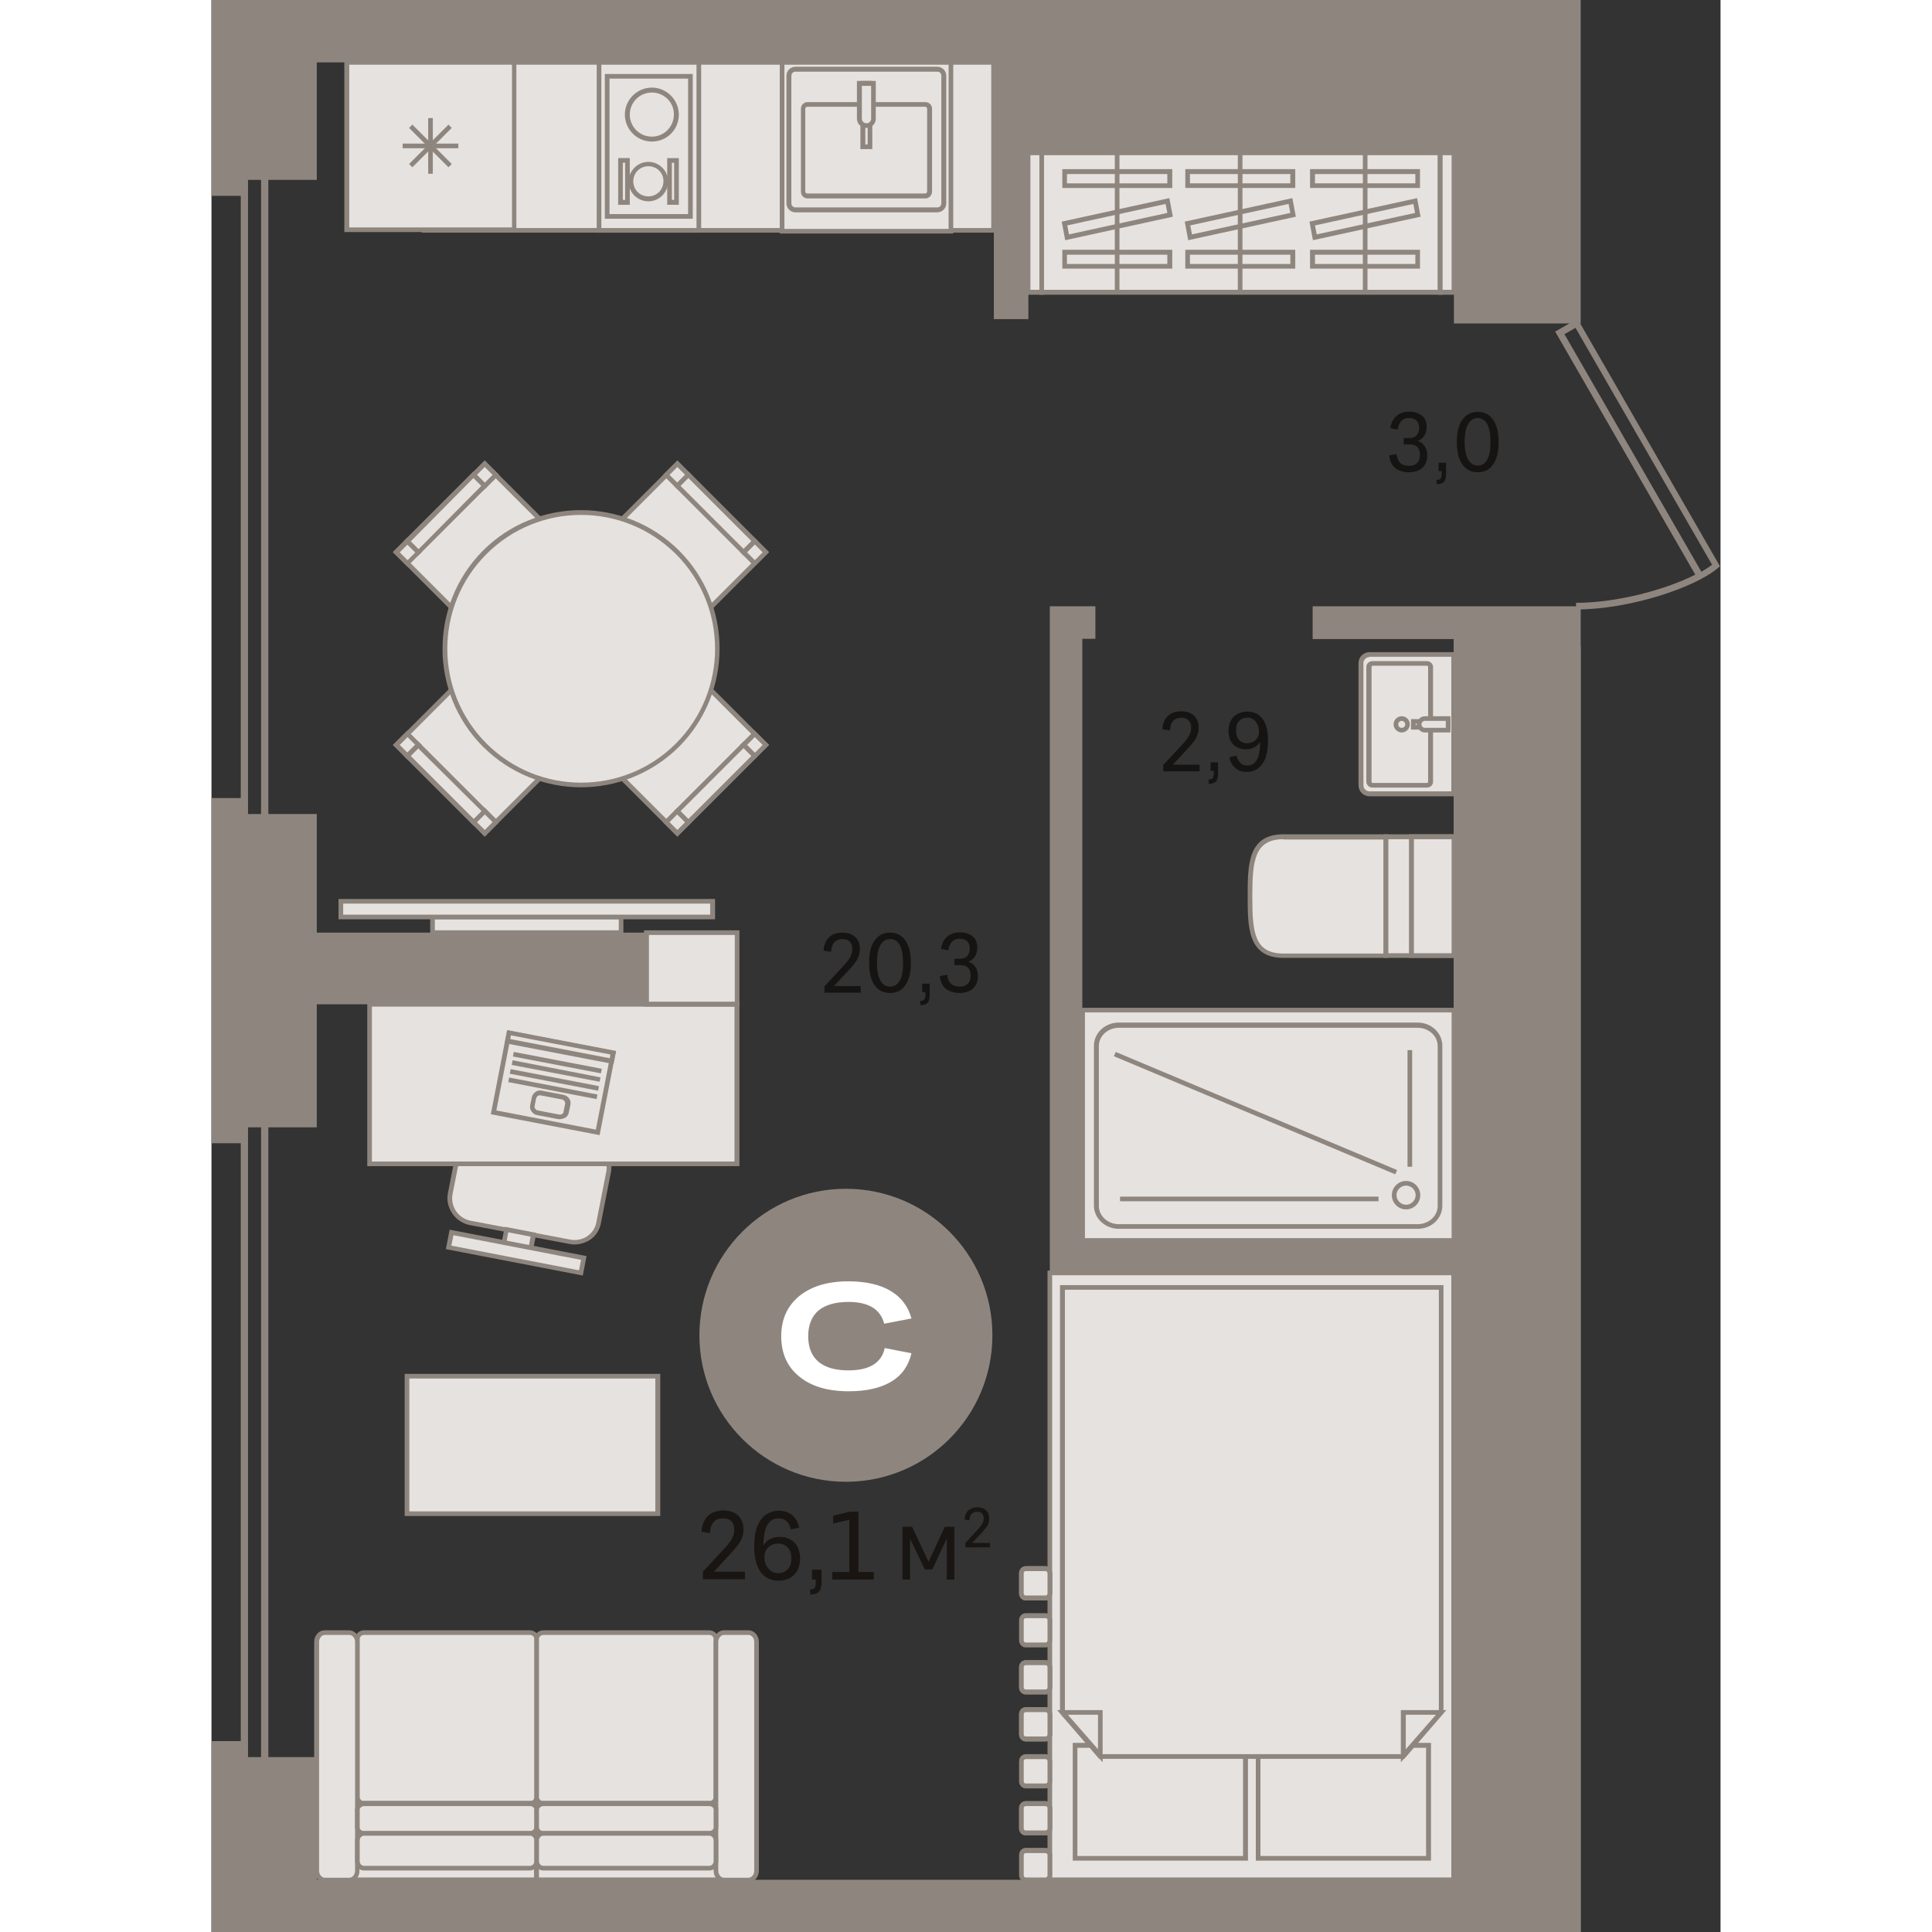 <?xml version="1.0" encoding="utf-8"?>
<!-- Generator: Adobe Illustrator 24.1.2, SVG Export Plug-In . SVG Version: 6.00 Build 0)  -->
<svg version="1.1" id="Слой_1" xmlns="http://www.w3.org/2000/svg" xmlns:xlink="http://www.w3.org/1999/xlink" x="0px" y="0px"
	 viewBox="0 0 520.2 666" style="enable-background:new 0 0 520.2 666;" xml:space="preserve" width="200" height="200">
<rect x="0" y="0" width="520.2" height="666" fill="#333333" stroke="none"/>
<g>
	<rect x="47.7" y="608.9" style="fill-rule:evenodd;clip-rule:evenodd;fill:#E5E2DF;" width="64.3" height="39.1"/>
	<path style="fill-rule:evenodd;clip-rule:evenodd;fill:#8E867E;" d="M48.5,647.2h62.7v-37.5H48.5V647.2L48.5,647.2z M112.9,648.9
		h-66v-40.7h66V648.9z"/>
	<rect x="112.1" y="608.9" style="fill-rule:evenodd;clip-rule:evenodd;fill:#E5E2DF;" width="64.3" height="39.1"/>
	<path style="fill-rule:evenodd;clip-rule:evenodd;fill:#8E867E;" d="M112.9,647.2h62.7v-37.5h-62.7V647.2L112.9,647.2z
		 M177.2,648.9h-66v-40.7h66V648.9z"/>
	<path style="fill-rule:evenodd;clip-rule:evenodd;fill:#E5E2DF;" d="M52.6,562.8h57.2c1.3,0,2.3,1,2.3,2.2v54.5
		c0,1.2-1,2.2-2.3,2.2H52.6c-1.3,0-2.3-1-2.3-2.2V565C50.2,563.8,51.3,562.8,52.6,562.8z"/>
	<path style="fill-rule:evenodd;clip-rule:evenodd;fill:#8E867E;" d="M52.6,563.6c-0.8,0-1.5,0.6-1.5,1.4v54.5
		c0,0.8,0.7,1.4,1.5,1.4h57.2c0.8,0,1.5-0.6,1.5-1.4V565c0-0.8-0.7-1.4-1.5-1.4H52.6L52.6,563.6z M109.7,622.6H52.6
		c-1.7,0-3.1-1.4-3.1-3V565c0-1.7,1.4-3,3.1-3h57.2c1.7,0,3.1,1.4,3.1,3v54.5C112.9,621.2,111.5,622.6,109.7,622.6z"/>
	<path style="fill-rule:evenodd;clip-rule:evenodd;fill:#E5E2DF;" d="M171.6,562.8h-57.2c-1.3,0-2.3,1-2.3,2.2v54.5
		c0,1.2,1,2.2,2.3,2.2h57.2c1.3,0,2.3-1,2.3-2.2V565C173.9,563.8,172.8,562.8,171.6,562.8z"/>
	<path style="fill-rule:evenodd;clip-rule:evenodd;fill:#8E867E;" d="M114.4,563.6c-0.8,0-1.5,0.6-1.5,1.4v54.5
		c0,0.8,0.7,1.4,1.5,1.4h57.2c0.8,0,1.5-0.6,1.5-1.4V565c0-0.8-0.7-1.4-1.5-1.4H114.4L114.4,563.6z M171.6,622.6h-57.2
		c-1.7,0-3.1-1.4-3.1-3V565c0-1.7,1.4-3,3.1-3h57.2c1.7,0,3.1,1.4,3.1,3v54.5C174.7,621.2,173.3,622.6,171.6,622.6z"/>
	<path style="fill-rule:evenodd;clip-rule:evenodd;fill:#E5E2DF;" d="M47.4,562.8h-8.4c-1.5,0-2.8,1.4-2.8,3.2v78.9
		c0,1.8,1.3,3.2,2.8,3.2h8.4c1.5,0,2.8-1.4,2.8-3.2V566C50.2,564.2,49,562.8,47.4,562.8z"/>
	<path style="fill-rule:evenodd;clip-rule:evenodd;fill:#8E867E;" d="M39.1,563.6c-1.1,0-2,1.1-2,2.4v78.9c0,1.3,0.9,2.4,2,2.4h8.4
		c1.1,0,2-1.1,2-2.4V566c0-1.3-0.9-2.4-2-2.4H39.1L39.1,563.6z M47.4,648.9h-8.4c-2,0-3.6-1.8-3.6-4V566c0-2.2,1.6-4,3.6-4h8.4
		c2,0,3.6,1.8,3.6,4v78.9C51.1,647.1,49.4,648.9,47.4,648.9z"/>
	<path style="fill-rule:evenodd;clip-rule:evenodd;fill:#E5E2DF;" d="M176.7,562.8h8.4c1.5,0,2.8,1.4,2.8,3.2v78.9
		c0,1.8-1.3,3.2-2.8,3.2h-8.4c-1.5,0-2.8-1.4-2.8-3.2V566C173.9,564.2,175.1,562.8,176.7,562.8z"/>
	<path style="fill-rule:evenodd;clip-rule:evenodd;fill:#8E867E;" d="M176.7,563.6c-1.1,0-2,1.1-2,2.4v78.9c0,1.3,0.9,2.4,2,2.4h8.4
		c1.1,0,2-1.1,2-2.4V566c0-1.3-0.9-2.4-2-2.4H176.7L176.7,563.6z M185.1,648.9h-8.4c-2,0-3.6-1.8-3.6-4V566c0-2.2,1.6-4,3.6-4h8.4
		c2,0,3.6,1.8,3.6,4v78.9C188.7,647.1,187.1,648.9,185.1,648.9z"/>
	<path style="fill-rule:evenodd;clip-rule:evenodd;fill:#E5E2DF;" d="M50.2,623.8v6.2c0,1.1,1,2.1,2.3,2.1h57.2
		c1.3,0,2.3-0.9,2.3-2.1v-6.2c0-1.1-1-2.1-2.3-2.1H52.6C51.3,621.7,50.2,622.7,50.2,623.8z"/>
	<path style="fill-rule:evenodd;clip-rule:evenodd;fill:#8E867E;" d="M52.6,622.6c-0.8,0-1.5,0.6-1.5,1.2v6.2c0,0.7,0.7,1.2,1.5,1.2
		h57.2c0.8,0,1.5-0.6,1.5-1.2v-6.2c0-0.7-0.7-1.2-1.5-1.2H52.6L52.6,622.6z M109.7,632.8H52.6c-1.7,0-3.1-1.3-3.1-2.9v-6.2
		c0-1.6,1.4-2.9,3.1-2.9h57.2c1.7,0,3.1,1.3,3.1,2.9v6.2C112.9,631.6,111.5,632.8,109.7,632.8z"/>
	<path style="fill-rule:evenodd;clip-rule:evenodd;fill:#E5E2DF;" d="M173.9,623.8v6.2c0,1.1-1,2.1-2.3,2.1h-57.2
		c-1.3,0-2.3-0.9-2.3-2.1v-6.2c0-1.1,1-2.1,2.3-2.1h57.2C172.8,621.7,173.9,622.7,173.9,623.8z"/>
	<path style="fill-rule:evenodd;clip-rule:evenodd;fill:#8E867E;" d="M114.4,622.6c-0.8,0-1.5,0.6-1.5,1.2v6.2
		c0,0.7,0.7,1.2,1.5,1.2h57.2c0.8,0,1.5-0.6,1.5-1.2v-6.2c0-0.7-0.7-1.2-1.5-1.2H114.4L114.4,622.6z M171.6,632.8h-57.2
		c-1.7,0-3.1-1.3-3.1-2.9v-6.2c0-1.6,1.4-2.9,3.1-2.9h57.2c1.7,0,3.1,1.3,3.1,2.9v6.2C174.7,631.6,173.3,632.8,171.6,632.8z"/>
	<path style="fill-rule:evenodd;clip-rule:evenodd;fill:#E5E2DF;" d="M50.2,634.4v7.2c0,1.3,1,2.4,2.3,2.4h57.2
		c1.3,0,2.3-1.1,2.3-2.4v-7.2c0-1.3-1-2.4-2.3-2.4H52.6C51.3,632,50.2,633.1,50.2,634.4z"/>
	<path style="fill-rule:evenodd;clip-rule:evenodd;fill:#8E867E;" d="M52.6,632.8c-0.8,0-1.5,0.7-1.5,1.6v7.2c0,0.9,0.7,1.6,1.5,1.6
		h57.2c0.8,0,1.5-0.7,1.5-1.6v-7.2c0-0.9-0.7-1.6-1.5-1.6H52.6L52.6,632.8z M109.7,644.8H52.6c-1.7,0-3.1-1.4-3.1-3.2v-7.2
		c0-1.8,1.4-3.2,3.1-3.2h57.2c1.7,0,3.1,1.4,3.1,3.2v7.2C112.9,643.3,111.5,644.8,109.7,644.8z"/>
	<path style="fill-rule:evenodd;clip-rule:evenodd;fill:#E5E2DF;" d="M173.9,634.4v7.2c0,1.3-1,2.4-2.3,2.4h-57.2
		c-1.3,0-2.3-1.1-2.3-2.4v-7.2c0-1.3,1-2.4,2.3-2.4h57.2C172.8,632,173.9,633.1,173.9,634.4z"/>
	<path style="fill-rule:evenodd;clip-rule:evenodd;fill:#8E867E;" d="M114.4,632.8c-0.8,0-1.5,0.7-1.5,1.6v7.2
		c0,0.9,0.7,1.6,1.5,1.6h57.2c0.8,0,1.5-0.7,1.5-1.6v-7.2c0-0.9-0.7-1.6-1.5-1.6H114.4L114.4,632.8z M171.6,644.8h-57.2
		c-1.7,0-3.1-1.4-3.1-3.2v-7.2c0-1.8,1.4-3.2,3.1-3.2h57.2c1.7,0,3.1,1.4,3.1,3.2v7.2C174.7,643.3,173.3,644.8,171.6,644.8z"/>
	
		<rect x="139.1" y="235.3" transform="matrix(0.707 -0.707 0.707 0.707 -134.556 188.765)" style="fill-rule:evenodd;clip-rule:evenodd;fill:#E5E2DF;" width="43" height="43"/>
	<path style="fill-rule:evenodd;clip-rule:evenodd;fill:#8E867E;" d="M131.3,256.8l29.3,29.3l29.3-29.3l-29.3-29.3L131.3,256.8
		L131.3,256.8z M160.6,288.4L129,256.8l31.6-31.6l31.6,31.6L160.6,288.4z"/>
	
		<rect x="184.5" y="254.1" transform="matrix(0.707 -0.707 0.707 0.707 -126.749 207.551)" style="fill-rule:evenodd;clip-rule:evenodd;fill:#E5E2DF;" width="5.4" height="5.4"/>
	<path style="fill-rule:evenodd;clip-rule:evenodd;fill:#8E867E;" d="M184.6,256.8l2.7,2.7l2.7-2.7l-2.7-2.7L184.6,256.8
		L184.6,256.8z M187.2,261.8l-5-5l5-5l5,5L187.2,261.8z"/>
	
		<rect x="157.9" y="280.7" transform="matrix(0.707 -0.707 0.707 0.707 -153.4 196.611)" style="fill-rule:evenodd;clip-rule:evenodd;fill:#E5E2DF;" width="5.4" height="5.4"/>
	<path style="fill-rule:evenodd;clip-rule:evenodd;fill:#8E867E;" d="M157.9,283.4l2.7,2.7l2.7-2.7l-2.7-2.7L157.9,283.4
		L157.9,283.4z M160.6,288.4l-5-5l5-5l5,5L160.6,288.4z"/>
	
		<rect x="157.8" y="267.4" transform="matrix(0.707 -0.707 0.707 0.707 -140.072 202.082)" style="fill-rule:evenodd;clip-rule:evenodd;fill:#E5E2DF;" width="32.3" height="5.4"/>
	<path style="fill-rule:evenodd;clip-rule:evenodd;fill:#8E867E;" d="M161.7,279.6l2.7,2.7l21.7-21.7l-2.7-2.7L161.7,279.6
		L161.7,279.6z M164.4,284.6l-5-5l24-24l5,5L164.4,284.6z"/>
	
		<rect x="139.1" y="168.9" transform="matrix(0.707 -0.707 0.707 0.707 -87.583 169.309)" style="fill-rule:evenodd;clip-rule:evenodd;fill:#E5E2DF;" width="43" height="43"/>
	<path style="fill-rule:evenodd;clip-rule:evenodd;fill:#8E867E;" d="M131.3,190.4l29.3,29.3l29.3-29.3l-29.3-29.3L131.3,190.4
		L131.3,190.4z M160.6,222L129,190.4l31.6-31.6l31.6,31.6L160.6,222z"/>
	
		<rect x="157.9" y="161.1" transform="matrix(0.707 -0.707 0.707 0.707 -68.751 161.518)" style="fill-rule:evenodd;clip-rule:evenodd;fill:#E5E2DF;" width="5.4" height="5.4"/>
	<path style="fill-rule:evenodd;clip-rule:evenodd;fill:#8E867E;" d="M157.9,163.7l2.7,2.7l2.7-2.7l-2.7-2.7L157.9,163.7
		L157.9,163.7z M160.6,168.7l-5-5l5-5l5,5L160.6,168.7z"/>
	
		<rect x="184.5" y="187.7" transform="matrix(0.707 -0.707 0.707 0.707 -79.782 188.168)" style="fill-rule:evenodd;clip-rule:evenodd;fill:#E5E2DF;" width="5.4" height="5.4"/>
	<path style="fill-rule:evenodd;clip-rule:evenodd;fill:#8E867E;" d="M184.6,190.4l2.7,2.7l2.7-2.7l-2.7-2.7L184.6,190.4
		L184.6,190.4z M187.2,195.3l-5-5l5-5l5,5L187.2,195.3z"/>
	
		<rect x="171.2" y="160.9" transform="matrix(0.707 -0.707 0.707 0.707 -74.267 174.831)" style="fill-rule:evenodd;clip-rule:evenodd;fill:#E5E2DF;" width="5.4" height="32.3"/>
	<path style="fill-rule:evenodd;clip-rule:evenodd;fill:#8E867E;" d="M161.7,167.5l21.7,21.7l2.7-2.7l-21.7-21.7L161.7,167.5
		L161.7,167.5z M183.4,191.5l-24-24l5-5l24,24L183.4,191.5z"/>
	
		<rect x="72.6" y="168.9" transform="matrix(0.707 -0.707 0.707 0.707 -107.041 122.338)" style="fill-rule:evenodd;clip-rule:evenodd;fill:#E5E2DF;" width="43" height="43"/>
	<path style="fill-rule:evenodd;clip-rule:evenodd;fill:#8E867E;" d="M64.9,190.4l29.3,29.3l29.3-29.3l-29.3-29.3L64.9,190.4
		L64.9,190.4z M94.2,222l-31.6-31.6l31.6-31.6l31.6,31.6L94.2,222z"/>
	
		<rect x="91.5" y="161.1" transform="matrix(0.707 -0.707 0.707 0.707 -88.208 114.533)" style="fill-rule:evenodd;clip-rule:evenodd;fill:#E5E2DF;" width="5.4" height="5.4"/>
	<path style="fill-rule:evenodd;clip-rule:evenodd;fill:#8E867E;" d="M91.5,163.7l2.7,2.7l2.7-2.7l-2.7-2.7L91.5,163.7L91.5,163.7z
		 M94.2,168.7l-5-5l5-5l5,5L94.2,168.7z"/>
	
		<rect x="64.8" y="187.7" transform="matrix(0.707 -0.707 0.707 0.707 -114.817 103.454)" style="fill-rule:evenodd;clip-rule:evenodd;fill:#E5E2DF;" width="5.4" height="5.4"/>
	<path style="fill-rule:evenodd;clip-rule:evenodd;fill:#8E867E;" d="M64.9,190.4l2.7,2.7l2.7-2.7l-2.7-2.7L64.9,190.4L64.9,190.4z
		 M67.5,195.3l-5-5l5-5l5,5L67.5,195.3z"/>
	
		<rect x="64.7" y="174.4" transform="matrix(0.707 -0.707 0.707 0.707 -101.523 109.017)" style="fill-rule:evenodd;clip-rule:evenodd;fill:#E5E2DF;" width="32.3" height="5.4"/>
	<path style="fill-rule:evenodd;clip-rule:evenodd;fill:#8E867E;" d="M68.7,186.6l2.7,2.7L93,167.5l-2.7-2.7L68.7,186.6L68.7,186.6z
		 M71.3,191.5l-5-5l24-24l5,5L71.3,191.5z"/>
	
		<rect x="72.6" y="235.3" transform="matrix(0.707 -0.707 0.707 0.707 -154.013 141.792)" style="fill-rule:evenodd;clip-rule:evenodd;fill:#E5E2DF;" width="43" height="43"/>
	<path style="fill-rule:evenodd;clip-rule:evenodd;fill:#8E867E;" d="M64.9,256.8l29.3,29.3l29.3-29.3l-29.3-29.3L64.9,256.8
		L64.9,256.8z M94.2,288.4l-31.6-31.6l31.6-31.6l31.6,31.6L94.2,288.4z"/>
	
		<rect x="64.8" y="254.1" transform="matrix(0.707 -0.707 0.707 0.707 -161.779 122.9)" style="fill-rule:evenodd;clip-rule:evenodd;fill:#E5E2DF;" width="5.4" height="5.4"/>
	<path style="fill-rule:evenodd;clip-rule:evenodd;fill:#8E867E;" d="M64.9,256.8l2.7,2.7l2.7-2.7l-2.7-2.7L64.9,256.8L64.9,256.8z
		 M67.5,261.8l-5-5l5-5l5,5L67.5,261.8z"/>
	
		<rect x="91.5" y="280.7" transform="matrix(0.707 -0.707 0.707 0.707 -172.845 149.592)" style="fill-rule:evenodd;clip-rule:evenodd;fill:#E5E2DF;" width="5.4" height="5.4"/>
	<path style="fill-rule:evenodd;clip-rule:evenodd;fill:#8E867E;" d="M91.5,283.4l2.7,2.7l2.7-2.7l-2.7-2.7L91.5,283.4L91.5,283.4z
		 M94.2,288.4l-5-5l5-5l5,5L94.2,288.4z"/>
	
		<rect x="78.1" y="254" transform="matrix(0.707 -0.707 0.707 0.707 -167.333 136.283)" style="fill-rule:evenodd;clip-rule:evenodd;fill:#E5E2DF;" width="5.4" height="32.3"/>
	<path style="fill-rule:evenodd;clip-rule:evenodd;fill:#8E867E;" d="M68.7,260.6l21.7,21.7l2.7-2.7L71.3,258L68.7,260.6L68.7,260.6
		z M90.3,284.6l-24-24l5-5l24,24L90.3,284.6z"/>
	<path style="fill-rule:evenodd;clip-rule:evenodd;fill:#E5E2DF;" d="M160.6,256.8c18.3-18.3,18.3-48.1,0-66.4
		c-18.3-18.3-48.1-18.3-66.4,0c-18.3,18.3-18.3,48.1,0,66.4C112.5,275.2,142.2,275.2,160.6,256.8z"/>
	<path style="fill-rule:evenodd;clip-rule:evenodd;fill:#8E867E;" d="M127.4,177.5c-11.8,0-23.6,4.5-32.6,13.5
		c-18,18-18,47.3,0,65.3c18,18,47.3,18,65.3,0c18-18,18-47.3,0-65.3C151,182,139.2,177.5,127.4,177.5L127.4,177.5z M127.4,271.4
		c-12.2,0-24.5-4.7-33.8-14c-18.6-18.6-18.6-48.9,0-67.6c18.6-18.6,48.9-18.6,67.6,0c18.6,18.6,18.6,48.9,0,67.6
		C151.8,266.7,139.6,271.4,127.4,271.4z"/>
	<rect x="286.2" y="52.7" style="fill-rule:evenodd;clip-rule:evenodd;fill:#E5E2DF;" width="137.4" height="48"/>
	<path style="fill-rule:evenodd;clip-rule:evenodd;fill:#8E867E;" d="M287,99.9h135.7V53.5H287V99.9L287,99.9z M424.4,101.6h-139
		V51.9h139V101.6z"/>
	<rect x="281.5" y="52.7" style="fill-rule:evenodd;clip-rule:evenodd;fill:#E5E2DF;" width="4.7" height="48"/>
	<path style="fill-rule:evenodd;clip-rule:evenodd;fill:#8E867E;" d="M282.3,99.9h3.1V53.5h-3.1V99.9L282.3,99.9z M287,101.6h-6.3
		V51.9h6.3V101.6z"/>
	<rect x="423.6" y="52.7" style="fill-rule:evenodd;clip-rule:evenodd;fill:#E5E2DF;" width="4.7" height="48"/>
	<path style="fill-rule:evenodd;clip-rule:evenodd;fill:#8E867E;" d="M424.4,99.9h3.1V53.5h-3.1V99.9L424.4,99.9z M429.1,101.6h-6.3
		V51.9h6.3V101.6z"/>
	<rect x="336.5" y="86.9" style="fill-rule:evenodd;clip-rule:evenodd;fill:#E5E2DF;" width="36.2" height="4.9"/>
	<path style="fill-rule:evenodd;clip-rule:evenodd;fill:#8E867E;" d="M337.3,91h34.6v-3.2h-34.6V91L337.3,91z M373.6,92.6h-37.9
		v-6.5h37.9V92.6z"/>
	<rect x="379.6" y="86.9" style="fill-rule:evenodd;clip-rule:evenodd;fill:#E5E2DF;" width="36.2" height="4.9"/>
	<path style="fill-rule:evenodd;clip-rule:evenodd;fill:#8E867E;" d="M380.4,91H415v-3.2h-34.6V91L380.4,91z M416.6,92.6h-37.9v-6.5
		h37.9V92.6z"/>
	<rect x="294.1" y="86.9" style="fill-rule:evenodd;clip-rule:evenodd;fill:#E5E2DF;" width="36.2" height="4.9"/>
	<path style="fill-rule:evenodd;clip-rule:evenodd;fill:#8E867E;" d="M294.9,91h34.6v-3.2h-34.6V91L294.9,91z M331.2,92.6h-37.9
		v-6.5h37.9V92.6z"/>
	<rect x="336.5" y="59.2" style="fill-rule:evenodd;clip-rule:evenodd;fill:#E5E2DF;" width="36.2" height="4.9"/>
	<path style="fill-rule:evenodd;clip-rule:evenodd;fill:#8E867E;" d="M337.3,63.2h34.6V60h-34.6V63.2L337.3,63.2z M373.6,64.8h-37.9
		v-6.5h37.9V64.8z"/>
	<rect x="379.6" y="59.2" style="fill-rule:evenodd;clip-rule:evenodd;fill:#E5E2DF;" width="36.2" height="4.9"/>
	<path style="fill-rule:evenodd;clip-rule:evenodd;fill:#8E867E;" d="M380.4,63.2H415V60h-34.6V63.2L380.4,63.2z M416.6,64.8h-37.9
		v-6.5h37.9V64.8z"/>
	<rect x="294.1" y="59.2" style="fill-rule:evenodd;clip-rule:evenodd;fill:#E5E2DF;" width="36.2" height="4.9"/>
	<path style="fill-rule:evenodd;clip-rule:evenodd;fill:#8E867E;" d="M294.9,63.2h34.6V60h-34.6V63.2L294.9,63.2z M331.2,64.8h-37.9
		v-6.5h37.9V64.8z"/>
	<polygon style="fill-rule:evenodd;clip-rule:evenodd;fill:#E5E2DF;" points="336.4,77.1 337.3,81.9 372.8,74.2 371.9,69.4 	"/>
	<path style="fill-rule:evenodd;clip-rule:evenodd;fill:#8E867E;" d="M337.4,77.7l0.6,3.1l33.9-7.4l-0.6-3.1L337.4,77.7L337.4,77.7z
		 M336.7,82.8l-1.2-6.4l37.1-8.1l1.2,6.4L336.7,82.8z"/>
	<polygon style="fill-rule:evenodd;clip-rule:evenodd;fill:#E5E2DF;" points="379.5,77.1 380.4,81.9 415.9,74.2 415,69.4 	"/>
	<path style="fill-rule:evenodd;clip-rule:evenodd;fill:#8E867E;" d="M380.4,77.7l0.6,3.1l33.9-7.4l-0.6-3.1L380.4,77.7L380.4,77.7z
		 M379.7,82.8l-1.2-6.4l37.1-8.1l1.2,6.4L379.7,82.8z"/>
	<polygon style="fill-rule:evenodd;clip-rule:evenodd;fill:#E5E2DF;" points="294,77.1 294.9,81.9 330.4,74.2 329.5,69.4 	"/>
	<path style="fill-rule:evenodd;clip-rule:evenodd;fill:#8E867E;" d="M295,77.7l0.6,3.1l33.9-7.4l-0.6-3.1L295,77.7L295,77.7z
		 M294.3,82.8l-1.2-6.4l37.1-8.1l1.2,6.4L294.3,82.8z"/>
	<rect x="353.8" y="52.7" style="fill-rule:evenodd;clip-rule:evenodd;fill:#8E867E;" width="1.6" height="48"/>
	<rect x="396.9" y="52.7" style="fill-rule:evenodd;clip-rule:evenodd;fill:#8E867E;" width="1.6" height="48"/>
	<rect x="311.4" y="52.7" style="fill-rule:evenodd;clip-rule:evenodd;fill:#8E867E;" width="1.6" height="48"/>
	<path style="fill-rule:evenodd;clip-rule:evenodd;fill:#E5E2DF;" d="M123.4,428l-34.3-6.6c-4.6-0.9-7.7-5.4-6.8-10l3.4-17.3
		c0.9-4.6,5.4-7.7,10-6.8l34.3,6.6c4.6,0.9,7.7,5.4,6.8,10l-3.4,17.3C132.7,426,128.2,428.9,123.4,428z"/>
	<path style="fill-rule:evenodd;clip-rule:evenodd;fill:#8E867E;" d="M123.6,427.3c2.1,0.4,4.3,0,6-1.2c1.7-1.2,2.8-2.9,3.1-4.9
		l3.4-17.3c0.8-4.2-2-8.3-6.2-9.1l-34.3-6.6c-4.2-0.8-8.3,2-9.1,6.2l-3.4,17.3c-0.4,2,0.1,4.1,1.2,5.8c1.2,1.7,2.9,2.9,5,3.3
		L123.6,427.3L123.6,427.3z M125.1,429c-0.6,0-1.2-0.1-1.8-0.2h0L89,422.3c-2.4-0.5-4.6-1.9-6-4c-1.4-2.1-2-4.6-1.5-7l3.4-17.3
		c1-5.1,5.9-8.4,11-7.5l34.3,6.6c5.1,1,8.5,5.9,7.5,11l-3.4,17.3c-0.4,2.4-1.7,4.6-3.8,6C128.9,428.4,127,429,125.1,429z"/>
	
		<rect x="103" y="422.8" transform="matrix(0.189 -0.982 0.982 0.189 -334.019 450.66)" style="fill-rule:evenodd;clip-rule:evenodd;fill:#E5E2DF;" width="5.6" height="9.5"/>
	<path style="fill-rule:evenodd;clip-rule:evenodd;fill:#8E867E;" d="M101.6,428.7l7.7,1.5l0.7-3.9l-7.7-1.5L101.6,428.7
		L101.6,428.7z M110.6,432.1L99.7,430l1.4-7.1l10.9,2.1L110.6,432.1z"/>
	
		<rect x="102.4" y="408.6" transform="matrix(0.189 -0.982 0.982 0.189 -338.854 453.352)" style="fill-rule:evenodd;clip-rule:evenodd;fill:#E5E2DF;" width="5.2" height="46.5"/>
	<path style="fill-rule:evenodd;clip-rule:evenodd;fill:#8E867E;" d="M82.7,429.4l44,8.5l0.7-3.6l-44-8.5L82.7,429.4L82.7,429.4z
		 M128,439.7l-47.2-9.1l1.3-6.7l47.2,9.1L128,439.7z"/>
	<rect x="54.5" y="346.2" style="fill-rule:evenodd;clip-rule:evenodd;fill:#E5E2DF;" width="126.7" height="55"/>
	<path style="fill-rule:evenodd;clip-rule:evenodd;fill:#8E867E;" d="M55.3,400.4h125V347h-125V400.4L55.3,400.4z M182,402H53.7
		v-56.7H182V402z"/>
	<rect x="150" y="321.5" style="fill-rule:evenodd;clip-rule:evenodd;fill:#E5E2DF;" width="31.2" height="24.7"/>
	<path style="fill-rule:evenodd;clip-rule:evenodd;fill:#8E867E;" d="M150.8,345.3h29.6v-23h-29.6V345.3L150.8,345.3z M182,347
		h-32.9v-26.3H182V347z"/>
	<rect x="67.4" y="474.4" style="fill-rule:evenodd;clip-rule:evenodd;fill:#E5E2DF;" width="86.5" height="47.4"/>
	<path style="fill-rule:evenodd;clip-rule:evenodd;fill:#8E867E;" d="M68.2,521h84.8v-45.8H68.2V521L68.2,521z M154.7,522.6H66.6
		v-49h88.1V522.6z"/>
	
		<rect x="103.9" y="354.9" transform="matrix(0.189 -0.982 0.982 0.189 -270.945 418.327)" style="fill-rule:evenodd;clip-rule:evenodd;fill:#E5E2DF;" width="27.8" height="36.6"/>
	<path style="fill-rule:evenodd;clip-rule:evenodd;fill:#8E867E;" d="M98.2,382.8l34.3,6.6l5-25.7l-34.3-6.6L98.2,382.8L98.2,382.8z
		 M133.8,391.3l-37.5-7.2l5.6-28.9l37.5,7.2L133.8,391.3z"/>
	<path style="fill-rule:evenodd;clip-rule:evenodd;fill:#E5E2DF;" d="M119.7,385l-7.3-1.4c-1.3-0.2-2-1.4-1.8-2.6l0.5-2.5
		c0.2-1.3,1.4-2,2.6-1.8l7.3,1.4c1.3,0.2,2,1.4,1.8,2.6l-0.5,2.5C122.1,384.4,120.9,385.2,119.7,385z"/>
	<path style="fill-rule:evenodd;clip-rule:evenodd;fill:#8E867E;" d="M119.8,384.2c0.4,0.1,0.8,0,1.1-0.2c0.3-0.2,0.5-0.5,0.5-0.9
		l0.5-2.5c0.1-0.3,0-0.7-0.2-1c-0.2-0.3-0.5-0.5-0.9-0.6l-7.3-1.4c-0.3-0.1-0.7,0-1,0.2c-0.3,0.2-0.5,0.5-0.6,0.9l-0.5,2.5
		c-0.1,0.4,0,0.7,0.2,1c0.2,0.3,0.5,0.5,0.9,0.6L119.8,384.2L119.8,384.2z M120.1,385.8c-0.2,0-0.4,0-0.5,0l0,0l-7.3-1.4
		c-0.8-0.1-1.5-0.6-2-1.3c-0.5-0.7-0.6-1.5-0.4-2.3l0.5-2.4c0.1-0.8,0.6-1.5,1.3-2c0.7-0.5,1.5-0.6,2.3-0.4l7.3,1.4
		c0.8,0.1,1.5,0.6,2,1.3c0.5,0.7,0.6,1.5,0.4,2.3l-0.5,2.4c-0.1,0.8-0.6,1.5-1.2,1.9C121.3,385.6,120.7,385.8,120.1,385.8z"/>
	
		<rect x="118.8" y="342.6" transform="matrix(0.189 -0.982 0.982 0.189 -256.892 410.755)" style="fill-rule:evenodd;clip-rule:evenodd;fill:#E5E2DF;" width="2.9" height="36.6"/>
	<path style="fill-rule:evenodd;clip-rule:evenodd;fill:#8E867E;" d="M103,358.2l34.3,6.6l0.2-1.3l-34.3-6.6L103,358.2L103,358.2z
		 M138.6,366.8l-37.5-7.2l0.9-4.5l37.5,7.2L138.6,366.8z"/>
	
		<rect x="118.5" y="350.9" transform="matrix(0.188 -0.982 0.982 0.188 -262.947 414.591)" style="fill-rule:evenodd;clip-rule:evenodd;fill:#8E867E;" width="1.6" height="30.9"/>
	<polygon style="fill-rule:evenodd;clip-rule:evenodd;fill:#8E867E;" points="133.8,372.9 103.5,367.1 103.8,365.5 134.1,371.4 	"/>
	
		<rect x="117.4" y="356.6" transform="matrix(0.189 -0.982 0.982 0.189 -269.539 418.019)" style="fill-rule:evenodd;clip-rule:evenodd;fill:#8E867E;" width="1.6" height="31"/>
	
		<rect x="116.9" y="359.5" transform="matrix(0.189 -0.982 0.982 0.189 -272.811 419.871)" style="fill-rule:evenodd;clip-rule:evenodd;fill:#8E867E;" width="1.6" height="31"/>
	<rect x="73.2" y="21.5" style="fill-rule:evenodd;clip-rule:evenodd;fill:#E5E2DF;" width="196.4" height="57.9"/>
	<path style="fill-rule:evenodd;clip-rule:evenodd;fill:#8E867E;" d="M74,78.6h194.8V22.3H74V78.6L74,78.6z M270.5,80.2h-198V20.7
		h198V80.2z"/>
	<rect x="133.6" y="21.5" style="fill-rule:evenodd;clip-rule:evenodd;fill:#E5E2DF;" width="34.4" height="57.9"/>
	<path style="fill-rule:evenodd;clip-rule:evenodd;fill:#8E867E;" d="M134.4,78.6h32.8V22.3h-32.8V78.6L134.4,78.6z M168.8,80.2h-36
		V20.7h36V80.2z"/>
	<rect x="136.4" y="26.3" style="fill-rule:evenodd;clip-rule:evenodd;fill:#E5E2DF;" width="28.7" height="48.3"/>
	<path style="fill-rule:evenodd;clip-rule:evenodd;fill:#8E867E;" d="M137.2,73.8h27.1V27.1h-27.1V73.8L137.2,73.8z M165.9,75.4
		h-30.3V25.5h30.3V75.4z"/>
	<path style="fill-rule:evenodd;clip-rule:evenodd;fill:#E5E2DF;" d="M160.3,39.6c0,4.7-3.8,8.4-8.4,8.4c-4.7,0-8.5-3.8-8.5-8.4
		c0-4.7,3.8-8.4,8.5-8.4C156.5,31.1,160.3,34.9,160.3,39.6z"/>
	<path style="fill-rule:evenodd;clip-rule:evenodd;fill:#8E867E;" d="M151.8,31.9c-4.2,0-7.6,3.4-7.6,7.6c0,4.2,3.4,7.6,7.6,7.6
		c4.2,0,7.6-3.4,7.6-7.6C159.5,35.4,156.1,31.9,151.8,31.9L151.8,31.9z M151.8,48.8c-5.1,0-9.3-4.2-9.3-9.3c0-5.1,4.2-9.3,9.3-9.3
		s9.3,4.2,9.3,9.3C161.1,44.7,157,48.8,151.8,48.8z"/>
	<path style="fill-rule:evenodd;clip-rule:evenodd;fill:#E5E2DF;" d="M156.7,62.5c0,3.3-2.7,6-6,6c-3.3,0-6-2.7-6-6s2.7-6,6-6
		C154,56.5,156.7,59.2,156.7,62.5z"/>
	<path style="fill-rule:evenodd;clip-rule:evenodd;fill:#8E867E;" d="M150.6,57.3c-2.9,0-5.2,2.3-5.2,5.2c0,2.9,2.3,5.2,5.2,5.2
		c2.9,0,5.2-2.3,5.2-5.2C155.9,59.6,153.5,57.3,150.6,57.3L150.6,57.3z M150.6,69.4c-3.8,0-6.8-3.1-6.8-6.8s3.1-6.8,6.8-6.8
		c3.8,0,6.8,3.1,6.8,6.8S154.4,69.4,150.6,69.4z"/>
	<rect x="141" y="55.3" style="fill-rule:evenodd;clip-rule:evenodd;fill:#E5E2DF;" width="2.4" height="14.5"/>
	<path style="fill-rule:evenodd;clip-rule:evenodd;fill:#8E867E;" d="M141.8,68.9h0.8V56.1h-0.8V68.9L141.8,68.9z M144.2,70.6h-4
		V54.5h4V70.6z"/>
	<rect x="157.9" y="55.3" style="fill-rule:evenodd;clip-rule:evenodd;fill:#E5E2DF;" width="2.4" height="14.5"/>
	<path style="fill-rule:evenodd;clip-rule:evenodd;fill:#8E867E;" d="M158.7,68.9h0.8V56.1h-0.8V68.9L158.7,68.9z M161.1,70.6h-4
		V54.5h4V70.6z"/>
	<rect x="196.7" y="21.5" style="fill-rule:evenodd;clip-rule:evenodd;fill:#E5E2DF;" width="58.2" height="58.2"/>
	<path style="fill-rule:evenodd;clip-rule:evenodd;fill:#8E867E;" d="M197.5,78.9h56.6V22.3h-56.6V78.9L197.5,78.9z M255.7,80.5
		h-59.8V20.7h59.8V80.5z"/>
	<path style="fill-rule:evenodd;clip-rule:evenodd;fill:#E5E2DF;" d="M250.2,72.4h-48.9c-1.2,0-2.2-1-2.2-2.2v-44
		c0-1.2,1-2.2,2.2-2.2h48.9c1.2,0,2.2,1,2.2,2.2v44C252.4,71.4,251.4,72.4,250.2,72.4z"/>
	<path style="fill-rule:evenodd;clip-rule:evenodd;fill:#8E867E;" d="M201.3,24.7c-0.8,0-1.4,0.6-1.4,1.4v44c0,0.8,0.6,1.4,1.4,1.4
		h48.9c0.8,0,1.4-0.6,1.4-1.4v-44c0-0.8-0.6-1.4-1.4-1.4H201.3L201.3,24.7z M250.2,73.2h-48.9c-1.7,0-3.1-1.4-3.1-3.1v-44
		c0-1.7,1.4-3.1,3.1-3.1h48.9c1.7,0,3.1,1.4,3.1,3.1v44C253.3,71.8,251.9,73.2,250.2,73.2z"/>
	<path style="fill-rule:evenodd;clip-rule:evenodd;fill:#E5E2DF;" d="M246.1,36h-40.6c-0.8,0-1.5,0.7-1.5,1.5V66
		c0,0.8,0.7,1.5,1.5,1.5h40.6c0.8,0,1.5-0.7,1.5-1.5V37.5C247.6,36.7,246.9,36,246.1,36z"/>
	<path style="fill-rule:evenodd;clip-rule:evenodd;fill:#8E867E;" d="M205.4,36.8c-0.4,0-0.7,0.3-0.7,0.7V66c0,0.4,0.3,0.7,0.7,0.7
		h40.6c0.4,0,0.7-0.3,0.7-0.7V37.5c0-0.4-0.3-0.7-0.7-0.7H205.4L205.4,36.8z M246.1,68.4h-40.6c-1.3,0-2.3-1-2.3-2.3V37.5
		c0-1.3,1-2.3,2.3-2.3h40.6c1.3,0,2.3,1,2.3,2.3V66C248.4,67.3,247.4,68.4,246.1,68.4z"/>
	<rect x="224.6" y="28.7" style="fill-rule:evenodd;clip-rule:evenodd;fill:#E5E2DF;" width="2.4" height="21.8"/>
	<path style="fill-rule:evenodd;clip-rule:evenodd;fill:#8E867E;" d="M225.4,49.8h0.8V29.6h-0.8V49.8L225.4,49.8z M227.8,51.4h-4.1
		V27.9h4.1V51.4z"/>
	<path style="fill-rule:evenodd;clip-rule:evenodd;fill:#E5E2DF;" d="M225.8,43.3L225.8,43.3c-1.4,0-2.4-1.1-2.4-2.4V28.7h4.9v12.2
		C228.2,42.2,227.1,43.3,225.8,43.3z"/>
	<path style="fill-rule:evenodd;clip-rule:evenodd;fill:#8E867E;" d="M224.2,29.6v11.3c0,0.9,0.7,1.6,1.6,1.6h0
		c0.9,0,1.6-0.7,1.6-1.6V29.6H224.2L224.2,29.6z M225.8,44.1L225.8,44.1c-1.8,0-3.3-1.4-3.3-3.2v-13h6.5v13
		C229,42.7,227.6,44.1,225.8,44.1z"/>
	<rect x="46.7" y="21.5" style="fill-rule:evenodd;clip-rule:evenodd;fill:#E5E2DF;" width="57.7" height="57.7"/>
	<path style="fill-rule:evenodd;clip-rule:evenodd;fill:#8E867E;" d="M47.5,78.4h56.1V22.3H47.5V78.4L47.5,78.4z M105.2,80H45.8
		V20.7h59.3V80z"/>
	<rect x="65.9" y="49.5" style="fill-rule:evenodd;clip-rule:evenodd;fill:#8E867E;" width="19.2" height="1.6"/>
	<rect x="74.7" y="40.7" style="fill-rule:evenodd;clip-rule:evenodd;fill:#8E867E;" width="1.6" height="19.2"/>
	
		<rect x="74.7" y="40.7" transform="matrix(0.707 -0.707 0.707 0.707 -13.467 68.125)" style="fill-rule:evenodd;clip-rule:evenodd;fill:#8E867E;" width="1.6" height="19.2"/>
	
		<rect x="65.9" y="49.5" transform="matrix(0.707 -0.707 0.707 0.707 -13.466 68.129)" style="fill-rule:evenodd;clip-rule:evenodd;fill:#8E867E;" width="19.2" height="1.6"/>
	<rect x="300.3" y="348.2" style="fill-rule:evenodd;clip-rule:evenodd;fill:#E5E2DF;" width="128" height="79.4"/>
	<path style="fill-rule:evenodd;clip-rule:evenodd;fill:#8E867E;" d="M301.1,426.8h126.4V349H301.1V426.8L301.1,426.8z M429.1,428.4
		H299.5v-81h129.6V428.4z"/>
	<path style="fill-rule:evenodd;clip-rule:evenodd;fill:#E5E2DF;" d="M415.8,422.8h-103c-4.3,0-7.7-3.2-7.7-7.1v-55.1
		c0-3.9,3.5-7.1,7.7-7.1h103c4.3,0,7.7,3.2,7.7,7.1v55.1C423.5,419.6,420.1,422.8,415.8,422.8z"/>
	<path style="fill-rule:evenodd;clip-rule:evenodd;fill:#8E867E;" d="M312.8,354.3c-3.8,0-6.9,2.8-6.9,6.3v55.1
		c0,3.5,3.1,6.3,6.9,6.3h103c3.8,0,6.9-2.8,6.9-6.3v-55.1c0-3.5-3.1-6.3-6.9-6.3H312.8L312.8,354.3z M415.8,423.6h-103
		c-4.7,0-8.6-3.6-8.6-8v-55.1c0-4.4,3.8-8,8.6-8h103c4.7,0,8.5,3.6,8.5,8v55.1C424.3,420.1,420.5,423.6,415.8,423.6z"/>
	<path style="fill-rule:evenodd;clip-rule:evenodd;fill:#E5E2DF;" d="M407.7,412c0-2.3,1.8-4.1,4.1-4.1c2.3,0,4.1,1.8,4.1,4.1
		c0,2.3-1.8,4.1-4.1,4.1C409.5,416.1,407.7,414.3,407.7,412z"/>
	<path style="fill-rule:evenodd;clip-rule:evenodd;fill:#8E867E;" d="M411.8,408.7c-1.8,0-3.3,1.5-3.3,3.3s1.5,3.3,3.3,3.3
		s3.3-1.5,3.3-3.3S413.6,408.7,411.8,408.7L411.8,408.7z M411.8,416.9c-2.7,0-4.9-2.2-4.9-4.9c0-2.7,2.2-4.9,4.9-4.9
		s4.9,2.2,4.9,4.9C416.7,414.7,414.5,416.9,411.8,416.9z"/>
	<rect x="412.3" y="362" style="fill-rule:evenodd;clip-rule:evenodd;fill:#8E867E;" width="1.6" height="40.2"/>
	<rect x="313.2" y="412.5" style="fill-rule:evenodd;clip-rule:evenodd;fill:#8E867E;" width="89.1" height="1.6"/>
	
		<rect x="359.1" y="331" transform="matrix(0.387 -0.922 0.922 0.387 -133.065 567.096)" style="fill-rule:evenodd;clip-rule:evenodd;fill:#8E867E;" width="1.6" height="105.2"/>
	<path style="fill-rule:evenodd;clip-rule:evenodd;fill:#E5E2DF;" d="M404.9,288.4v41h-35.3c-11.2,0-11.5-9.1-11.5-20.3v-0.4
		c0-11.2,0.3-20.3,11.5-20.3H404.9z"/>
	<path style="fill-rule:evenodd;clip-rule:evenodd;fill:#8E867E;" d="M369.5,289.3c-9.9,0-10.7,7.4-10.7,19.5v0.4
		c0,12.1,0.7,19.5,10.7,19.5H404v-39.3H369.5L369.5,289.3z M405.7,330.2h-36.2c-12.3,0-12.3-10.7-12.3-21.1v-0.4
		c0-10.4,0-21.1,12.3-21.1h36.2V330.2z"/>
	<rect x="404.9" y="288.4" style="fill-rule:evenodd;clip-rule:evenodd;fill:#E5E2DF;" width="23.4" height="41"/>
	<path style="fill-rule:evenodd;clip-rule:evenodd;fill:#8E867E;" d="M405.7,328.6h21.8v-39.3h-21.8V328.6L405.7,328.6z
		 M429.1,330.2h-25v-42.6h25V330.2z"/>
	<rect x="413.6" y="288.4" style="fill-rule:evenodd;clip-rule:evenodd;fill:#E5E2DF;" width="14.6" height="41"/>
	<path style="fill-rule:evenodd;clip-rule:evenodd;fill:#8E867E;" d="M414.5,328.6h13v-39.3h-13V328.6L414.5,328.6z M429.1,330.2
		h-16.3v-42.6h16.3V330.2z"/>
	<path style="fill-rule:evenodd;clip-rule:evenodd;fill:#E5E2DF;" d="M396.3,228.6v42.1c0,1.6,1.3,3,3,3h29v-48h-29
		C397.6,225.7,396.3,227,396.3,228.6z"/>
	<path style="fill-rule:evenodd;clip-rule:evenodd;fill:#8E867E;" d="M399.2,226.5c-1.2,0-2.1,1-2.1,2.1v42.1c0,1.2,1,2.1,2.1,2.1
		h28.2v-46.4H399.2L399.2,226.5z M429.1,274.5h-29.9c-2.1,0-3.8-1.7-3.8-3.8v-42.1c0-2.1,1.7-3.8,3.8-3.8h29.9V274.5z"/>
	<path style="fill-rule:evenodd;clip-rule:evenodd;fill:#E5E2DF;" d="M420.3,269.5v-39.6c0-0.7-0.6-1.2-1.2-1.2h-18.8
		c-0.7,0-1.2,0.5-1.2,1.2v39.6c0,0.7,0.6,1.2,1.2,1.2H419C419.7,270.7,420.3,270.1,420.3,269.5z"/>
	<path style="fill-rule:evenodd;clip-rule:evenodd;fill:#8E867E;" d="M400.3,229.5c-0.2,0-0.4,0.2-0.4,0.4v39.6
		c0,0.2,0.2,0.4,0.4,0.4H419c0.2,0,0.4-0.2,0.4-0.4v-39.6c0-0.2-0.2-0.4-0.4-0.4H400.3L400.3,229.5z M419,271.5h-18.8
		c-1.1,0-2.1-0.9-2.1-2v-39.6c0-1.1,0.9-2,2.1-2H419c1.1,0,2.1,0.9,2.1,2v39.6C421.1,270.6,420.2,271.5,419,271.5z"/>
	<rect x="414.3" y="248.7" style="fill-rule:evenodd;clip-rule:evenodd;fill:#E5E2DF;" width="12" height="2"/>
	<path style="fill-rule:evenodd;clip-rule:evenodd;fill:#8E867E;" d="M415.1,249.9h10.4v-0.4h-10.4V249.9L415.1,249.9z M427.1,251.5
		h-13.6v-3.6h13.6V251.5z"/>
	<path style="fill-rule:evenodd;clip-rule:evenodd;fill:#E5E2DF;" d="M416.3,249.7L416.3,249.7c0-1.1,0.9-2,2-2h8v4h-8
		C417.2,251.7,416.3,250.8,416.3,249.7z"/>
	<path style="fill-rule:evenodd;clip-rule:evenodd;fill:#8E867E;" d="M418.3,248.5c-0.6,0-1.2,0.5-1.2,1.2v0c0,0.6,0.5,1.2,1.2,1.2
		h7.2v-2.4H418.3L418.3,248.5z M427.1,252.5h-8.8c-1.5,0-2.8-1.3-2.8-2.8v0c0-1.5,1.3-2.8,2.8-2.8h8.8V252.5z"/>
	<path style="fill-rule:evenodd;clip-rule:evenodd;fill:#E5E2DF;" d="M410.3,247.7c-1.1,0-2,0.9-2,2c0,1.1,0.9,2,2,2
		c1.1,0,2-0.9,2-2C412.3,248.6,411.4,247.7,410.3,247.7z"/>
	<path style="fill-rule:evenodd;clip-rule:evenodd;fill:#8E867E;" d="M410.3,248.5c-0.7,0-1.2,0.5-1.2,1.2c0,0.7,0.5,1.2,1.2,1.2
		c0.7,0,1.2-0.5,1.2-1.2C411.5,249,410.9,248.5,410.3,248.5L410.3,248.5z M410.3,252.5c-1.5,0-2.8-1.3-2.8-2.8
		c0-1.6,1.3-2.8,2.8-2.8c1.6,0,2.8,1.3,2.8,2.8C413.1,251.2,411.8,252.5,410.3,252.5z"/>
	<rect x="76.2" y="316.1" style="fill-rule:evenodd;clip-rule:evenodd;fill:#E5E2DF;" width="65" height="5.4"/>
	<path style="fill-rule:evenodd;clip-rule:evenodd;fill:#8E867E;" d="M77,320.7h63.4v-3.8H77V320.7L77,320.7z M142,322.3H75.4v-7
		H142V322.3z"/>
	<rect x="44.6" y="310.7" style="fill-rule:evenodd;clip-rule:evenodd;fill:#E5E2DF;" width="128.1" height="5.4"/>
	<path style="fill-rule:evenodd;clip-rule:evenodd;fill:#8E867E;" d="M45.4,315.3h126.5v-3.8H45.4V315.3L45.4,315.3z M173.6,316.9
		H43.8v-7h129.8V316.9z"/>
	<rect x="289" y="438.8" style="fill-rule:evenodd;clip-rule:evenodd;fill:#E5E2DF;" width="139.3" height="209.2"/>
	<path style="fill-rule:evenodd;clip-rule:evenodd;fill:#8E867E;" d="M289.8,647.2h137.6V439.6H289.8V647.2L289.8,647.2z
		 M429.1,648.9H288.2V438h140.9V648.9z"/>
	<rect x="297.7" y="601.6" style="fill-rule:evenodd;clip-rule:evenodd;fill:#E5E2DF;" width="58.8" height="39"/>
	<path style="fill-rule:evenodd;clip-rule:evenodd;fill:#8E867E;" d="M298.5,639.8h57.1v-37.3h-57.1V639.8L298.5,639.8z
		 M357.3,641.4h-60.4v-40.6h60.4V641.4z"/>
	<rect x="360.8" y="601.6" style="fill-rule:evenodd;clip-rule:evenodd;fill:#E5E2DF;" width="58.8" height="39"/>
	<path style="fill-rule:evenodd;clip-rule:evenodd;fill:#8E867E;" d="M361.6,639.8h57.1v-37.3h-57.1V639.8L361.6,639.8z
		 M420.4,641.4H360v-40.6h60.4V641.4z"/>
	<polygon style="fill-rule:evenodd;clip-rule:evenodd;fill:#E5E2DF;" points="306.4,605.5 293.4,590.3 293.4,443.8 423.9,443.8 
		423.9,590.3 410.9,605.5 	"/>
	<path style="fill-rule:evenodd;clip-rule:evenodd;fill:#8E867E;" d="M306.8,604.7h103.7l12.6-14.6V444.6H294.2V590L306.8,604.7
		L306.8,604.7z M411.2,606.3H306l-13.5-15.7V443h132.2v147.6l-0.2,0.2L411.2,606.3z"/>
	<polygon style="fill-rule:evenodd;clip-rule:evenodd;fill:#E5E2DF;" points="293.4,590.3 306.4,590.3 306.4,605.3 	"/>
	<path style="fill-rule:evenodd;clip-rule:evenodd;fill:#8E867E;" d="M295.2,591.1l10.4,11.9v-11.9H295.2L295.2,591.1z M307.2,607.5
		l-15.7-18h15.7V607.5z"/>
	<polygon style="fill-rule:evenodd;clip-rule:evenodd;fill:#E5E2DF;" points="423.9,590.3 410.9,590.3 410.9,605.3 	"/>
	<path style="fill-rule:evenodd;clip-rule:evenodd;fill:#8E867E;" d="M411.7,591.1v11.9l10.4-11.9H411.7L411.7,591.1z M410,607.5
		v-18h15.7L410,607.5z"/>
	<path style="fill-rule:evenodd;clip-rule:evenodd;fill:#8E867E;" d="M466.4,115.2l47.2,81.9c1.4-0.8,2.6-1.6,3.7-2.4L470.2,113
		L466.4,115.2L466.4,115.2z M470.4,210.1l0-2.3c14.3,0,31-4.6,41.1-9.7l-48.3-83.8l7.7-4.4l49.1,85.3l-0.7,0.6
		C511.5,202.5,488.9,210.1,470.4,210.1z"/>
	<path style="fill-rule:evenodd;clip-rule:evenodd;fill:#8E867E;" d="M472,0H0v44.9h0v5.2V62v5.5h11.4V62h24.9V21.5h233.4v9.1v22.2
		v57.2h11.9V52.7h146.7v15v6.9v36.9H472v-8.3h0V0L472,0z M0,623.1V666h472V220.2h0V209h-35.2h-8.6h-48.6v11.3h48.6v207.3h-128V220.2
		h4.5V209h-4.5h-4.5H289v218.6v3.1v8.1h139.3V648h-392v-25v-17.3H11.4v-5.5H0v5.5v11.8L0,623.1L0,623.1L0,623.1z M36.3,321.5H150
		v24.7H36.3v42.4H11.4v5.5H0v-5.5v-11.8v-35.1v-14.2v-35.1v-11.8v-5.5h11.4v5.5h24.9V321.5z"/>
	<path style="fill-rule:evenodd;clip-rule:evenodd;fill:#8E867E;" d="M12.6,294.1h4.5V42.2h-4.5V294.1L12.6,294.1z M18.4,296.6h-7
		c-0.7,0-1.3-0.6-1.3-1.2V40.9c0-0.7,0.6-1.3,1.3-1.3h7c0.7,0,1.2,0.6,1.2,1.3v254.4C19.6,296,19.1,296.6,18.4,296.6z"/>
	<path style="fill-rule:evenodd;clip-rule:evenodd;fill:#8E867E;" d="M12.6,614.2h4.5V362.3h-4.5V614.2L12.6,614.2z M18.4,616.7h-7
		c-0.7,0-1.3-0.6-1.3-1.3V361c0-0.7,0.6-1.3,1.3-1.3h7c0.7,0,1.2,0.6,1.2,1.3v254.4C19.6,616.1,19.1,616.7,18.4,616.7z"/>
	<path style="fill-rule:evenodd;clip-rule:evenodd;fill:#8E867E;" d="M269.2,460.3c0,27.9-22.6,50.5-50.5,50.5
		c-27.9,0-50.5-22.6-50.5-50.5c0-27.9,22.6-50.5,50.5-50.5C246.6,409.8,269.2,432.4,269.2,460.3z"/>
	<path style="fill-rule:evenodd;clip-rule:evenodd;fill:#FFFFFF;" d="M196.4,460.6c0-5.8,2.1-10.4,6.2-13.8
		c4.2-3.4,9.8-5.1,16.9-5.1c6,0,10.9,1.1,14.6,3.3c3.7,2.2,6.1,5.4,7.2,9.5l-9.4,1.8c-1.3-5-5.4-7.5-12.3-7.5c-4.5,0-8,1-10.4,3
		c-2.3,2-3.5,5-3.5,8.8c0,3.9,1.2,6.8,3.5,8.8c2.4,2,5.8,3,10.4,3c7.2,0,11.4-2.6,12.5-7.7l9.2,1.8c-1,4.3-3.3,7.6-7,9.8
		c-3.7,2.2-8.6,3.3-14.6,3.3c-7.3,0-13-1.7-17.1-5.1C198.4,471.1,196.4,466.4,196.4,460.6z"/>
	<path style="fill-rule:evenodd;clip-rule:evenodd;fill:#181512;" d="M259.9,531.9l4.4-4.8c0.7-0.8,1.2-1.4,1.5-2
		c0.3-0.6,0.4-1.1,0.4-1.7c0-0.7-0.2-1.3-0.6-1.7c-0.4-0.4-1-0.6-1.7-0.6c-0.8,0-1.4,0.3-1.9,0.8c-0.5,0.5-0.7,1.2-0.7,2.2l-1.7-0.3
		c0.1-1.4,0.5-2.4,1.3-3.1c0.8-0.7,1.8-1.1,3.1-1.1c1.3,0,2.3,0.3,3,1c0.7,0.7,1.1,1.6,1.1,2.8c0,0.6-0.1,1.1-0.2,1.6
		c-0.2,0.5-0.4,1-0.8,1.5c-0.4,0.5-0.9,1.1-1.5,1.8l-3.4,3.6h6.2v1.5h-8.5V531.9L259.9,531.9z M240.8,544.5h-2.6v-18.2h3.3l5.7,12.1
		l5.6-12.1h3.3v18.2h-2.6v-14.2l-5,10.7h-2.6l-5.1-10.6V544.5L240.8,544.5z M214,544.5v-2.6h5.9v-18l-5.6,1.3v-2.7l5.8-1.4h2.9v20.8
		h5.3v2.6H214L214,544.5z M207.1,541.1h3.2v4.2c0,1.6-0.3,2.7-0.9,3.4c-0.6,0.6-1.6,0.9-2.9,1l-0.2-1.8c0.8,0,1.3-0.1,1.6-0.5
		c0.3-0.3,0.4-0.9,0.4-1.8v-1.1h-1.3V541.1L207.1,541.1z M195.4,542.3c1.4,0,2.5-0.5,3.3-1.4c0.8-0.9,1.2-2.1,1.2-3.7
		c0-1.6-0.4-2.8-1.2-3.7c-0.8-0.9-1.9-1.4-3.4-1.4c-0.9,0-1.7,0.2-2.4,0.6c-0.7,0.4-1.3,0.9-1.7,1.6c-0.4,0.7-0.6,1.5-0.6,2.3
		c0,1.7,0.4,3,1.3,4C192.8,541.8,193.9,542.3,195.4,542.3L195.4,542.3z M187.1,533.2c0-4,0.7-7.1,2.2-9.2c1.5-2.1,3.6-3.2,6.3-3.2
		c1.8,0,3.4,0.5,4.6,1.5c1.2,1,2,2.5,2.4,4.3l-2.9,0.6c-0.6-2.6-2-3.8-4.2-3.8c-1.7,0-3,0.8-3.9,2.3c-0.9,1.5-1.3,3.9-1.4,7.1
		c0.6-0.9,1.3-1.7,2.3-2.2c1-0.5,2.1-0.8,3.4-0.8c2.1,0,3.8,0.7,5.1,2c1.2,1.3,1.9,3.1,1.9,5.4c0,1.6-0.3,2.9-0.9,4.1
		c-0.6,1.1-1.5,2-2.6,2.7c-1.1,0.6-2.4,0.9-3.9,0.9c-2.7,0-4.7-1-6.2-3C187.8,539.8,187.1,536.9,187.1,533.2L187.1,533.2z
		 M169.3,541.9l7.6-8.2c1.2-1.3,2.1-2.5,2.6-3.4c0.5-0.9,0.7-1.9,0.7-3c0-1.2-0.3-2.2-1-2.9c-0.7-0.7-1.6-1-2.9-1
		c-1.4,0-2.5,0.4-3.2,1.3c-0.8,0.9-1.2,2.1-1.2,3.8l-3-0.5c0.2-2.3,0.9-4.1,2.2-5.4c1.3-1.2,3.1-1.9,5.3-1.9c2.2,0,3.9,0.6,5.1,1.7
		c1.2,1.2,1.9,2.7,1.9,4.7c0,1-0.1,1.9-0.4,2.7c-0.3,0.8-0.7,1.7-1.4,2.6c-0.6,0.9-1.5,1.9-2.6,3.1l-5.8,6.3h10.7v2.6h-14.5V541.9z"
		/>
	<path style="fill-rule:evenodd;clip-rule:evenodd;fill:#161413;" d="M264.2,336.5c0,1.8-0.6,3.2-1.7,4.3c-1.2,1-2.7,1.5-4.6,1.5
		c-1.9,0-3.5-0.5-4.7-1.4c-1.2-1-1.9-2.4-2.1-4.4l2.5-0.5c0.3,2.7,1.7,4.1,4.3,4.1c1.2,0,2.1-0.3,2.8-1c0.7-0.7,1-1.6,1-2.8
		c0-1.2-0.3-2.1-0.9-2.7c-0.6-0.6-1.5-0.9-2.7-0.9h-2v-2.2h2c1,0,1.8-0.3,2.4-0.9c0.6-0.6,0.9-1.5,0.9-2.6c0-1.1-0.3-1.9-0.9-2.5
		c-0.6-0.6-1.5-0.9-2.6-0.9c-1.1,0-1.9,0.3-2.6,1c-0.7,0.7-1.1,1.7-1.3,3l-2.5-0.5c0.3-1.8,0.9-3.2,2.1-4.2c1.1-1,2.6-1.5,4.4-1.5
		c1.8,0,3.3,0.5,4.4,1.4c1.1,0.9,1.6,2.2,1.6,3.8c0,1.2-0.3,2.2-0.8,3.1c-0.5,0.8-1.3,1.4-2.3,1.8
		C263.1,332.3,264.2,334,264.2,336.5L264.2,336.5z M244.8,339.1h2.8v3.7c0,1.4-0.3,2.4-0.7,2.9c-0.5,0.5-1.3,0.8-2.5,0.8l-0.1-1.5
		c0.7,0,1.1-0.1,1.4-0.4c0.2-0.3,0.4-0.8,0.4-1.6v-1h-1.1V339.1L244.8,339.1z M233.9,340.1c1.5,0,2.6-0.7,3.4-2.1
		c0.8-1.4,1.1-3.4,1.1-6.1c0-2.7-0.4-4.7-1.1-6.1c-0.8-1.4-1.9-2.1-3.4-2.1c-1.4,0-2.5,0.7-3.3,2.1c-0.8,1.4-1.2,3.4-1.2,6.1
		c0,2.7,0.4,4.7,1.2,6.1C231.3,339.4,232.4,340.1,233.9,340.1L233.9,340.1z M233.9,342.3c-2.3,0-4.1-0.9-5.3-2.7
		c-1.3-1.8-1.9-4.4-1.9-7.7c0-3.3,0.6-5.9,1.9-7.7c1.3-1.8,3-2.7,5.3-2.7c2.3,0,4.1,0.9,5.3,2.7c1.3,1.8,1.9,4.4,1.9,7.7
		c0,3.3-0.6,5.9-1.9,7.7C238,341.4,236.2,342.3,233.9,342.3L233.9,342.3z M211.5,339.8l6.6-7.1c1.1-1.2,1.8-2.2,2.2-3
		c0.4-0.8,0.6-1.7,0.6-2.6c0-1.1-0.3-1.9-0.9-2.5c-0.6-0.6-1.4-0.9-2.5-0.9c-1.2,0-2.1,0.4-2.8,1.1c-0.7,0.8-1,1.8-1.1,3.3l-2.6-0.4
		c0.1-2,0.8-3.6,1.9-4.6c1.1-1.1,2.7-1.6,4.6-1.6c1.9,0,3.3,0.5,4.4,1.5c1.1,1,1.6,2.4,1.6,4.1c0,0.9-0.1,1.6-0.4,2.4
		c-0.2,0.7-0.6,1.5-1.2,2.3c-0.6,0.8-1.3,1.7-2.3,2.7l-5,5.4h9.2v2.3h-12.5V339.8z"/>
	<path style="fill-rule:evenodd;clip-rule:evenodd;fill:#161413;" d="M436.5,160.5c1.5,0,2.6-0.7,3.3-2.1c0.8-1.4,1.1-3.4,1.1-6.1
		s-0.4-4.7-1.1-6.1c-0.8-1.4-1.9-2.1-3.3-2.1c-1.4,0-2.5,0.7-3.3,2.1c-0.8,1.4-1.2,3.4-1.2,6.1s0.4,4.7,1.2,6.1
		C434,159.8,435.1,160.5,436.5,160.5L436.5,160.5z M436.5,162.8c-2.3,0-4-0.9-5.3-2.7c-1.3-1.8-1.9-4.4-1.9-7.7
		c0-3.3,0.6-5.9,1.9-7.7c1.3-1.8,3-2.7,5.3-2.7c2.3,0,4.1,0.9,5.3,2.7c1.3,1.8,1.9,4.4,1.9,7.7c0,3.3-0.6,5.9-1.9,7.7
		C440.6,161.9,438.8,162.8,436.5,162.8L436.5,162.8z M422.8,159.5h2.8v3.7c0,1.4-0.3,2.4-0.7,2.9c-0.5,0.5-1.3,0.8-2.5,0.8l-0.1-1.5
		c0.7,0,1.1-0.1,1.4-0.4c0.2-0.3,0.4-0.8,0.4-1.6v-1h-1.1V159.5L422.8,159.5z M419.1,157c0,1.8-0.6,3.2-1.7,4.3
		c-1.2,1-2.7,1.5-4.6,1.5c-1.9,0-3.5-0.5-4.7-1.4c-1.2-1-1.9-2.4-2.1-4.4l2.5-0.5c0.3,2.7,1.7,4.1,4.3,4.1c1.2,0,2.1-0.3,2.8-1
		c0.7-0.7,1-1.6,1-2.8c0-1.2-0.3-2.1-0.9-2.7c-0.6-0.6-1.5-0.9-2.7-0.9h-2V151h2c1,0,1.8-0.3,2.4-0.9c0.6-0.6,0.9-1.5,0.9-2.6
		c0-1.1-0.3-1.9-0.9-2.5c-0.6-0.6-1.5-0.9-2.6-0.9c-1.1,0-1.9,0.3-2.6,1c-0.7,0.7-1.1,1.7-1.3,3l-2.5-0.5c0.2-1.8,0.9-3.2,2.1-4.2
		c1.1-1,2.6-1.5,4.4-1.5c1.8,0,3.3,0.5,4.4,1.4c1.1,0.9,1.6,2.2,1.6,3.8c0,1.2-0.3,2.2-0.8,3.1c-0.5,0.8-1.3,1.4-2.3,1.8
		C417.9,152.7,419.1,154.4,419.1,157z"/>
	<path style="fill-rule:evenodd;clip-rule:evenodd;fill:#161413;" d="M357,247.4c-1.2,0-2.1,0.4-2.8,1.2c-0.7,0.8-1,1.8-1,3.2
		c0,1.4,0.3,2.5,1,3.2c0.7,0.8,1.6,1.2,2.9,1.2c1.2,0,2.1-0.4,2.9-1.1c0.7-0.8,1.1-1.7,1.1-2.8c0-1.4-0.4-2.6-1.1-3.5
		C359.2,247.8,358.3,247.4,357,247.4L357,247.4z M364.2,255.3c0,3.5-0.6,6.2-1.9,8c-1.3,1.8-3.1,2.8-5.4,2.8c-1.6,0-2.9-0.4-3.9-1.3
		c-1.1-0.9-1.8-2.1-2.1-3.8l2.5-0.5c0.2,1.1,0.7,1.9,1.3,2.5c0.6,0.6,1.4,0.9,2.3,0.9c3,0,4.5-2.7,4.5-8.2c-0.5,0.8-1.1,1.4-2,1.9
		c-0.9,0.5-1.8,0.7-2.9,0.7c-1.8,0-3.3-0.6-4.4-1.7c-1.1-1.1-1.6-2.7-1.6-4.7c0-1.4,0.3-2.5,0.8-3.5c0.5-1,1.3-1.8,2.3-2.3
		c1-0.5,2.1-0.8,3.4-0.8c2.3,0,4.1,0.9,5.3,2.6C363.6,249.5,364.2,252,364.2,255.3L364.2,255.3z M344.2,262.8h2.8v3.7
		c0,1.4-0.3,2.4-0.7,2.9c-0.5,0.5-1.3,0.8-2.5,0.8l-0.1-1.5c0.7,0,1.1-0.1,1.4-0.4c0.2-0.3,0.4-0.8,0.4-1.6v-1h-1.1V262.8
		L344.2,262.8z M328.3,263.5l6.6-7.1c1.1-1.2,1.8-2.2,2.2-3c0.4-0.8,0.6-1.7,0.6-2.6c0-1.1-0.3-1.9-0.9-2.5
		c-0.6-0.6-1.4-0.9-2.5-0.9c-1.2,0-2.1,0.4-2.8,1.1c-0.7,0.8-1,1.8-1.1,3.3l-2.6-0.4c0.1-2,0.8-3.6,1.9-4.6c1.1-1.1,2.7-1.6,4.6-1.6
		c1.9,0,3.3,0.5,4.4,1.5c1.1,1,1.6,2.4,1.6,4.1c0,0.8-0.1,1.6-0.4,2.4c-0.2,0.7-0.6,1.5-1.2,2.3c-0.6,0.8-1.3,1.7-2.3,2.7l-5,5.4
		h9.2v2.3h-12.5V263.5z"/>
	<path style="fill-rule:evenodd;clip-rule:evenodd;fill:#E5E2DF;" d="M289,565.5v-7c0-0.9-0.7-1.6-1.5-1.6h-6.8
		c-0.8,0-1.5,0.7-1.5,1.6v7c0,0.9,0.7,1.6,1.5,1.6h6.8C288.3,567.1,289,566.4,289,565.5z"/>
	<path style="fill-rule:evenodd;clip-rule:evenodd;fill:#8E867E;" d="M280.7,557.8c-0.4,0-0.7,0.3-0.7,0.7v7c0,0.4,0.3,0.7,0.7,0.7
		h6.8c0.4,0,0.7-0.3,0.7-0.7v-7c0-0.4-0.3-0.7-0.7-0.7H280.7L280.7,557.8z M287.5,567.9h-6.8c-1.3,0-2.3-1.1-2.3-2.4v-7
		c0-1.3,1-2.4,2.3-2.4h6.8c1.3,0,2.3,1.1,2.3,2.4v7C289.8,566.8,288.8,567.9,287.5,567.9z"/>
	<path style="fill-rule:evenodd;clip-rule:evenodd;fill:#E5E2DF;" d="M289,614.1v-7c0-0.9-0.7-1.6-1.5-1.6h-6.8
		c-0.8,0-1.5,0.7-1.5,1.6v7c0,0.9,0.7,1.6,1.5,1.6h6.8C288.3,615.6,289,614.9,289,614.1z"/>
	<path style="fill-rule:evenodd;clip-rule:evenodd;fill:#8E867E;" d="M280.7,606.4c-0.4,0-0.7,0.3-0.7,0.7v7c0,0.4,0.3,0.7,0.7,0.7
		h6.8c0.4,0,0.7-0.3,0.7-0.7v-7c0-0.4-0.3-0.7-0.7-0.7H280.7L280.7,606.4z M287.5,616.5h-6.8c-1.3,0-2.3-1.1-2.3-2.4v-7
		c0-1.3,1-2.4,2.3-2.4h6.8c1.3,0,2.3,1.1,2.3,2.4v7C289.8,615.4,288.8,616.5,287.5,616.5z"/>
	<path style="fill-rule:evenodd;clip-rule:evenodd;fill:#E5E2DF;" d="M289,597.9v-7c0-0.9-0.7-1.6-1.5-1.6h-6.8
		c-0.8,0-1.5,0.7-1.5,1.6v7c0,0.9,0.7,1.6,1.5,1.6h6.8C288.3,599.5,289,598.8,289,597.9z"/>
	<path style="fill-rule:evenodd;clip-rule:evenodd;fill:#8E867E;" d="M280.7,590.2c-0.4,0-0.7,0.3-0.7,0.7v7c0,0.4,0.3,0.7,0.7,0.7
		h6.8c0.4,0,0.7-0.3,0.7-0.7v-7c0-0.4-0.3-0.7-0.7-0.7H280.7L280.7,590.2z M287.5,600.3h-6.8c-1.3,0-2.3-1.1-2.3-2.4v-7
		c0-1.3,1-2.4,2.3-2.4h6.8c1.3,0,2.3,1.1,2.3,2.4v7C289.8,599.2,288.8,600.3,287.5,600.3z"/>
	<path style="fill-rule:evenodd;clip-rule:evenodd;fill:#E5E2DF;" d="M289,646.5v-7c0-0.9-0.7-1.6-1.5-1.6h-6.8
		c-0.8,0-1.5,0.7-1.5,1.6v7c0,0.9,0.7,1.6,1.5,1.6h6.8C288.3,648,289,647.3,289,646.5z"/>
	<path style="fill-rule:evenodd;clip-rule:evenodd;fill:#8E867E;" d="M280.7,638.8c-0.4,0-0.7,0.3-0.7,0.7v7c0,0.4,0.3,0.7,0.7,0.7
		h6.8c0.4,0,0.7-0.3,0.7-0.7v-7c0-0.4-0.3-0.7-0.7-0.7H280.7L280.7,638.8z M287.5,648.8h-6.8c-1.3,0-2.3-1.1-2.3-2.4v-7
		c0-1.3,1-2.4,2.3-2.4h6.8c1.3,0,2.3,1.1,2.3,2.4v7C289.8,647.8,288.8,648.8,287.5,648.8z"/>
	<path style="fill-rule:evenodd;clip-rule:evenodd;fill:#E5E2DF;" d="M289,549.3v-7c0-0.9-0.7-1.6-1.5-1.6h-6.8
		c-0.8,0-1.5,0.7-1.5,1.6v7c0,0.9,0.7,1.6,1.5,1.6h6.8C288.3,550.9,289,550.2,289,549.3z"/>
	<path style="fill-rule:evenodd;clip-rule:evenodd;fill:#8E867E;" d="M280.7,541.6c-0.4,0-0.7,0.3-0.7,0.7v7c0,0.4,0.3,0.7,0.7,0.7
		h6.8c0.4,0,0.7-0.3,0.7-0.7v-7c0-0.4-0.3-0.7-0.7-0.7H280.7L280.7,541.6z M287.5,551.7h-6.8c-1.3,0-2.3-1.1-2.3-2.4v-7
		c0-1.3,1-2.4,2.3-2.4h6.8c1.3,0,2.3,1.1,2.3,2.4v7C289.8,550.6,288.8,551.7,287.5,551.7z"/>
	<path style="fill-rule:evenodd;clip-rule:evenodd;fill:#E5E2DF;" d="M289,597.9v-7c0-0.9-0.7-1.6-1.5-1.6h-6.8
		c-0.8,0-1.5,0.7-1.5,1.6v7c0,0.9,0.7,1.6,1.5,1.6h6.8C288.3,599.5,289,598.8,289,597.9z"/>
	<path style="fill-rule:evenodd;clip-rule:evenodd;fill:#8E867E;" d="M280.7,590.2c-0.4,0-0.7,0.3-0.7,0.7v7c0,0.4,0.3,0.7,0.7,0.7
		h6.8c0.4,0,0.7-0.3,0.7-0.7v-7c0-0.4-0.3-0.7-0.7-0.7H280.7L280.7,590.2z M287.5,600.3h-6.8c-1.3,0-2.3-1.1-2.3-2.4v-7
		c0-1.3,1-2.4,2.3-2.4h6.8c1.3,0,2.3,1.1,2.3,2.4v7C289.8,599.2,288.8,600.3,287.5,600.3z"/>
	<path style="fill-rule:evenodd;clip-rule:evenodd;fill:#E5E2DF;" d="M289,581.7v-7c0-0.9-0.7-1.6-1.5-1.6h-6.8
		c-0.8,0-1.5,0.7-1.5,1.6v7c0,0.9,0.7,1.6,1.5,1.6h6.8C288.3,583.3,289,582.6,289,581.7z"/>
	<path style="fill-rule:evenodd;clip-rule:evenodd;fill:#8E867E;" d="M280.7,574c-0.4,0-0.7,0.3-0.7,0.7v7c0,0.4,0.3,0.7,0.7,0.7
		h6.8c0.4,0,0.7-0.3,0.7-0.7v-7c0-0.4-0.3-0.7-0.7-0.7H280.7L280.7,574z M287.5,584.1h-6.8c-1.3,0-2.3-1.1-2.3-2.4v-7
		c0-1.3,1-2.4,2.3-2.4h6.8c1.3,0,2.3,1.1,2.3,2.4v7C289.8,583,288.8,584.1,287.5,584.1z"/>
	<path style="fill-rule:evenodd;clip-rule:evenodd;fill:#E5E2DF;" d="M289,630.3v-7c0-0.9-0.7-1.6-1.5-1.6h-6.8
		c-0.8,0-1.5,0.7-1.5,1.6v7c0,0.9,0.7,1.6,1.5,1.6h6.8C288.3,631.8,289,631.1,289,630.3z"/>
	<path style="fill-rule:evenodd;clip-rule:evenodd;fill:#8E867E;" d="M280.7,622.6c-0.4,0-0.7,0.3-0.7,0.7v7c0,0.4,0.3,0.7,0.7,0.7
		h6.8c0.4,0,0.7-0.3,0.7-0.7v-7c0-0.4-0.3-0.7-0.7-0.7H280.7L280.7,622.6z M287.5,632.7h-6.8c-1.3,0-2.3-1.1-2.3-2.4v-7
		c0-1.3,1-2.4,2.3-2.4h6.8c1.3,0,2.3,1.1,2.3,2.4v7C289.8,631.6,288.8,632.7,287.5,632.7z"/>
	<path style="fill-rule:evenodd;clip-rule:evenodd;fill:#E5E2DF;" d="M289,549.3v-7c0-0.9-0.7-1.6-1.5-1.6h-6.8
		c-0.8,0-1.5,0.7-1.5,1.6v7c0,0.9,0.7,1.6,1.5,1.6h6.8C288.3,550.9,289,550.2,289,549.3z"/>
	<path style="fill-rule:evenodd;clip-rule:evenodd;fill:#8E867E;" d="M280.7,541.6c-0.4,0-0.7,0.3-0.7,0.7v7c0,0.4,0.3,0.7,0.7,0.7
		h6.8c0.4,0,0.7-0.3,0.7-0.7v-7c0-0.4-0.3-0.7-0.7-0.7H280.7L280.7,541.6z M287.5,551.7h-6.8c-1.3,0-2.3-1.1-2.3-2.4v-7
		c0-1.3,1-2.4,2.3-2.4h6.8c1.3,0,2.3,1.1,2.3,2.4v7C289.8,550.6,288.8,551.7,287.5,551.7z"/>
	<path style="fill-rule:evenodd;clip-rule:evenodd;fill:#E5E2DF;" d="M289,581.7v-7c0-0.9-0.7-1.6-1.5-1.6h-6.8
		c-0.8,0-1.5,0.7-1.5,1.6v7c0,0.9,0.7,1.6,1.5,1.6h6.8C288.3,583.3,289,582.6,289,581.7z"/>
	<path style="fill-rule:evenodd;clip-rule:evenodd;fill:#8E867E;" d="M280.7,574c-0.4,0-0.7,0.3-0.7,0.7v7c0,0.4,0.3,0.7,0.7,0.7
		h6.8c0.4,0,0.7-0.3,0.7-0.7v-7c0-0.4-0.3-0.7-0.7-0.7H280.7L280.7,574z M287.5,584.1h-6.8c-1.3,0-2.3-1.1-2.3-2.4v-7
		c0-1.3,1-2.4,2.3-2.4h6.8c1.3,0,2.3,1.1,2.3,2.4v7C289.8,583,288.8,584.1,287.5,584.1z"/>
	<path style="fill-rule:evenodd;clip-rule:evenodd;fill:#E5E2DF;" d="M289,630.3v-7c0-0.9-0.7-1.6-1.5-1.6h-6.8
		c-0.8,0-1.5,0.7-1.5,1.6v7c0,0.9,0.7,1.6,1.5,1.6h6.8C288.3,631.8,289,631.1,289,630.3z"/>
	<path style="fill-rule:evenodd;clip-rule:evenodd;fill:#8E867E;" d="M280.7,622.6c-0.4,0-0.7,0.3-0.7,0.7v7c0,0.4,0.3,0.7,0.7,0.7
		h6.8c0.4,0,0.7-0.3,0.7-0.7v-7c0-0.4-0.3-0.7-0.7-0.7H280.7L280.7,622.6z M287.5,632.7h-6.8c-1.3,0-2.3-1.1-2.3-2.4v-7
		c0-1.3,1-2.4,2.3-2.4h6.8c1.3,0,2.3,1.1,2.3,2.4v7C289.8,631.6,288.8,632.7,287.5,632.7z"/>
	<polygon style="fill-rule:evenodd;clip-rule:evenodd;fill:#8E867E;" points="461.2,666 472,666 472,222.8 461.2,222.8 461.2,226.1 
		461.2,229.4 	"/>
</g>
</svg>
